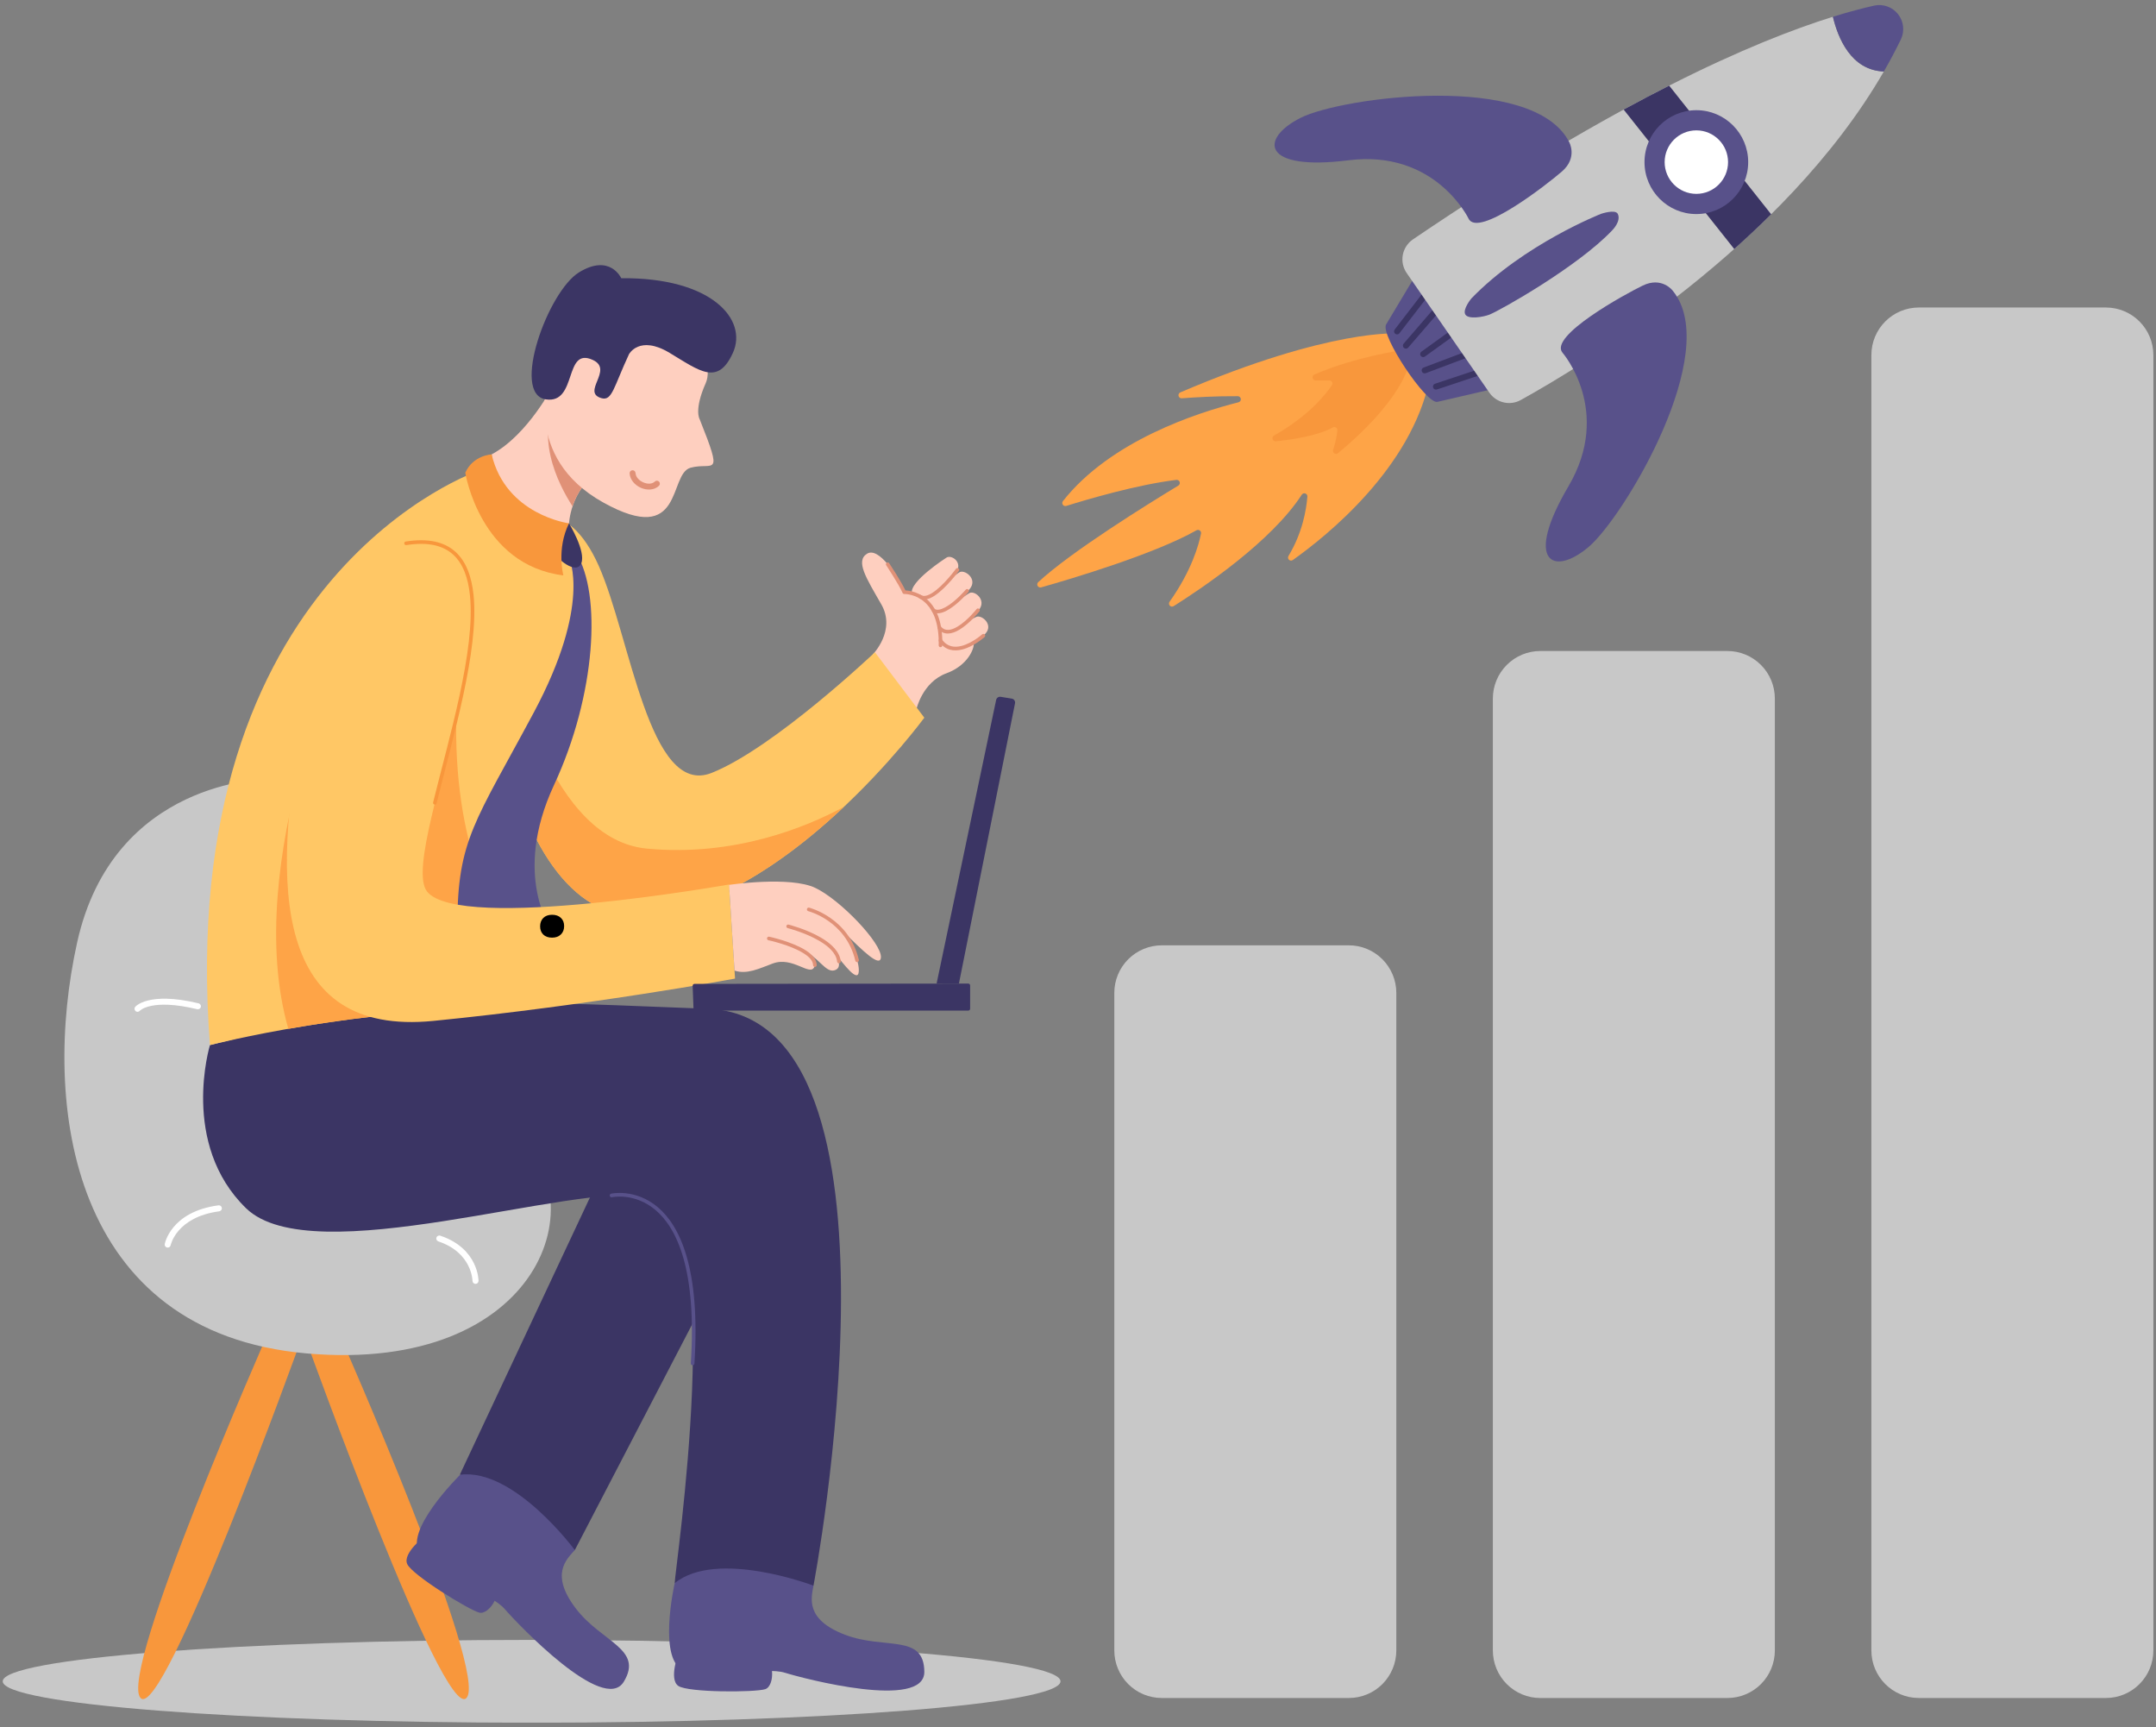 <svg xmlns="http://www.w3.org/2000/svg" xmlns:xlink="http://www.w3.org/1999/xlink" width="432" zoomAndPan="magnify" viewBox="0 0 324 259.5" height="346" preserveAspectRatio="xMidYMid meet" version="1.0"><rect x="0" y="0" width="324" height="259.5" fill="#808080" stroke="none"/><defs><g/><clipPath id="17ec26ae67"><path d="M 0.312 246 L 160 246 L 160 258.805 L 0.312 258.805 Z M 0.312 246 " clip-rule="nonzero"/></clipPath><clipPath id="92d9bb4895"><path d="M 281 46 L 323.688 46 L 323.688 256 L 281 256 Z M 281 46 " clip-rule="nonzero"/></clipPath><clipPath id="d1e6cfa5a0"><path d="M 275 0.555 L 287 0.555 L 287 11 L 275 11 Z M 275 0.555 " clip-rule="nonzero"/></clipPath></defs><g clip-path="url(#17ec26ae67)"><path fill="#c8c8c8" d="M 79.891 258.816 C 123.789 258.816 159.371 256.031 159.371 252.598 C 159.371 249.16 123.789 246.375 79.891 246.375 C 35.996 246.375 0.41 249.16 0.41 252.598 C 0.41 256.031 35.996 258.816 79.891 258.816 Z M 79.891 258.816 " fill-opacity="1" fill-rule="nonzero"/></g><path fill="#f8973c" d="M 40.141 200.605 C 40.141 200.605 17.684 251.469 21.125 255.102 C 24.562 258.738 45.156 201.516 45.156 201.516 Z M 40.141 200.605 " fill-opacity="1" fill-rule="evenodd"/><path fill="#f8973c" d="M 51.078 200.605 C 51.078 200.605 73.535 251.469 70.098 255.102 C 66.656 258.738 46.062 201.516 46.062 201.516 Z M 51.078 200.605 " fill-opacity="1" fill-rule="evenodd"/><path fill="#c8c8c8" d="M 40.141 117.047 C 40.141 117.047 17.039 117.047 11.598 141.57 C 6.156 166.094 10.691 200.203 46.062 203.332 C 81.438 206.457 90.156 179.715 76.902 169.727 C 63.645 159.734 51.777 148.836 52.094 136.121 C 52.414 123.406 46.918 116.137 40.141 117.047 Z M 40.141 117.047 " fill-opacity="1" fill-rule="evenodd"/><path fill="#ffffff" d="M 21.012 151.855 C 21.012 151.855 22.738 149.961 29.633 151.621 C 29.875 151.68 30.121 151.531 30.18 151.285 C 30.238 151.043 30.086 150.797 29.844 150.738 C 22.223 148.902 20.32 151.266 20.32 151.266 C 20.16 151.457 20.184 151.742 20.371 151.906 C 20.562 152.07 20.852 152.047 21.012 151.855 Z M 21.012 151.855 " fill-opacity="1" fill-rule="evenodd"/><path fill="#ffffff" d="M 25.648 187.07 C 25.648 187.07 26.504 182.84 32.949 181.984 C 33.195 181.949 33.371 181.723 33.34 181.477 C 33.305 181.227 33.078 181.051 32.828 181.086 C 25.621 182.043 24.758 186.898 24.758 186.898 C 24.711 187.145 24.871 187.383 25.117 187.43 C 25.363 187.477 25.602 187.316 25.648 187.07 Z M 25.648 187.07 " fill-opacity="1" fill-rule="evenodd"/><path fill="#ffffff" d="M 71.914 192.434 C 71.914 192.434 71.945 187.574 66.16 185.645 C 65.922 185.566 65.668 185.691 65.586 185.93 C 65.508 186.168 65.637 186.426 65.875 186.504 C 70.973 188.207 71.004 192.434 71.004 192.434 C 71.004 192.684 71.207 192.887 71.461 192.887 C 71.711 192.887 71.914 192.684 71.914 192.434 Z M 71.914 192.434 " fill-opacity="1" fill-rule="evenodd"/><path fill="#fecfbf" d="M 146.328 96.645 C 146.441 97.449 145.41 99.984 142.246 101.145 C 138.586 102.488 137.703 106.602 137.703 106.602 L 131.164 98.316 C 131.164 98.316 134.699 94.727 132.441 90.793 C 130.184 86.859 128.527 84.301 130.293 83.191 C 132.059 82.082 134.969 86.59 135.891 88.973 C 135.891 88.973 136.375 88.953 137.047 89.195 C 136.531 87.422 142.203 83.797 142.203 83.797 C 142.957 83.23 144.848 84.539 143.594 86.066 C 143.395 86.312 143.133 86.605 142.832 86.926 C 143.57 86.375 144.129 86.012 144.129 86.012 C 144.883 85.441 146.996 86.941 145.742 88.469 C 145.375 88.914 144.824 89.504 144.191 90.074 C 145 89.512 145.605 89.145 145.605 89.145 C 146.359 88.574 148.352 90.109 147.098 91.637 C 146.691 92.129 145.992 92.82 145.18 93.477 C 146.012 93.012 146.637 92.715 146.637 92.715 C 147.445 92.219 149.426 93.855 148.031 95.254 C 147.637 95.652 147.027 96.16 146.328 96.645 Z M 146.328 96.645 " fill-opacity="1" fill-rule="evenodd"/><path fill="#e09177" d="M 133.176 84.918 C 133.176 84.918 135.102 87.836 135.641 89.078 C 135.684 89.184 135.789 89.246 135.898 89.242 C 135.898 89.242 137.809 89.184 139.297 90.797 C 140.32 91.902 141.137 93.777 141.066 96.953 C 141.062 97.102 141.18 97.23 141.332 97.23 C 141.48 97.234 141.605 97.113 141.609 96.965 C 141.684 93.59 140.785 91.602 139.699 90.426 C 138.32 88.934 136.625 88.727 136.066 88.703 C 135.438 87.359 133.629 84.617 133.629 84.617 C 133.547 84.492 133.379 84.457 133.254 84.539 C 133.129 84.621 133.094 84.793 133.176 84.918 Z M 133.176 84.918 " fill-opacity="1" fill-rule="evenodd"/><path fill="#e09177" d="M 143.66 85.453 C 143.66 85.453 141.832 87.965 140.121 89.062 C 139.777 89.281 139.441 89.441 139.129 89.504 C 138.859 89.559 138.613 89.535 138.398 89.395 C 138.273 89.312 138.105 89.344 138.023 89.469 C 137.938 89.594 137.973 89.766 138.098 89.848 C 138.723 90.266 139.559 90.07 140.414 89.52 C 142.191 88.379 144.102 85.773 144.102 85.773 C 144.191 85.652 144.164 85.48 144.043 85.395 C 143.922 85.305 143.75 85.332 143.66 85.453 Z M 143.66 85.453 " fill-opacity="1" fill-rule="evenodd"/><path fill="#ffc765" d="M 78.879 77.988 C 78.879 77.988 85.199 74.23 89.988 85.031 C 94.773 95.832 97.57 119.848 106.949 116.117 C 116.328 112.383 131.484 97.992 131.484 97.992 L 138.906 107.824 C 138.906 107.824 118.145 136.156 96.402 137.547 C 74.66 138.934 68.738 87.074 78.879 77.988 Z M 78.879 77.988 " fill-opacity="1" fill-rule="evenodd"/><path fill="#fea447" d="M 74.508 89.23 C 76.91 102.574 83.129 126.164 97.211 127.492 C 110.309 128.727 121.082 124.312 126.828 121.215 C 118.828 128.758 107.75 136.82 96.402 137.547 C 79.461 138.629 72.125 107.379 74.508 89.23 Z M 74.508 89.23 " fill-opacity="1" fill-rule="evenodd"/><path fill="#3b3564" d="M 89.598 177.898 L 69.117 221.527 L 86.383 232.879 L 110.961 185.605 C 110.961 185.605 102.922 168.254 89.598 177.898 Z M 89.598 177.898 " fill-opacity="1" fill-rule="evenodd"/><path fill="#3b3564" d="M 31.551 157.012 C 31.551 157.012 27.016 171.863 36.992 181.535 C 46.969 191.203 85.973 177.594 97.762 179.719 C 109.555 181.84 101.391 236.031 101.391 237.848 L 122.25 238.223 C 122.25 238.223 138.57 152.691 106.371 151.559 C 80.527 150.652 63.297 148.836 31.551 157.012 Z M 31.551 157.012 " fill-opacity="1" fill-rule="evenodd"/><path fill="#58518a" d="M 91.961 179.867 C 91.961 179.867 95.34 179.117 98.5 181.785 C 101.742 184.52 104.715 190.773 103.816 204.824 C 103.809 204.977 103.922 205.105 104.07 205.113 C 104.223 205.125 104.352 205.012 104.359 204.859 C 105.277 190.523 102.16 184.156 98.852 181.367 C 95.465 178.508 91.84 179.332 91.84 179.332 C 91.695 179.367 91.602 179.512 91.633 179.66 C 91.668 179.805 91.812 179.898 91.961 179.867 Z M 91.961 179.867 " fill-opacity="1" fill-rule="evenodd"/><path fill="#ffc765" d="M 71.926 70.723 C 71.926 70.723 26.109 86.164 31.551 157.012 C 31.551 157.012 54.426 151.082 78.816 151.559 C 78.816 151.559 75.035 134.305 82.344 114.32 C 89.648 94.34 86.902 66.668 71.926 70.723 Z M 71.926 70.723 " fill-opacity="1" fill-rule="evenodd"/><path fill="#fea447" d="M 43.332 154.562 C 52.285 152.996 65.316 151.297 78.812 151.559 C 78.812 151.559 78.086 148.234 77.887 142.805 C 71.949 134.602 66.789 120.992 69.117 99.059 L 52.43 94.777 C 52.43 94.777 36.137 129.566 43.332 154.562 Z M 43.332 154.562 " fill-opacity="1" fill-rule="evenodd"/><path fill="#fecfbf" d="M 83.25 57.688 C 83.25 57.688 79.438 65.289 73.883 68.266 C 73.883 68.266 74.125 78.184 85.492 78.898 C 85.492 78.898 85.602 73.449 90.223 70.723 C 90.223 70.723 87.391 57.797 83.25 57.688 Z M 83.25 57.688 " fill-opacity="1" fill-rule="evenodd"/><path fill="#e09177" d="M 84.664 58.223 C 88.023 60.68 90.223 70.723 90.223 70.723 C 87.805 72.152 86.621 74.324 86.043 76.07 C 83.883 72.738 79.969 65.105 84.305 58.715 C 84.422 58.543 84.543 58.379 84.664 58.223 Z M 84.664 58.223 " fill-opacity="1" fill-rule="evenodd"/><path fill="#fecfbf" d="M 82.477 56.645 C 82.477 56.645 78.395 68.668 90.641 75.484 C 102.883 82.301 100.387 71.176 103.789 70.266 C 107.195 69.359 108.777 72.082 105.152 63 C 105.152 63 104.242 61.637 106.059 57.551 C 107.871 53.465 101.297 43.02 92.453 45.742 C 83.609 48.469 82.477 56.645 82.477 56.645 Z M 82.477 56.645 " fill-opacity="1" fill-rule="evenodd"/><path fill="#e09177" d="M 94.617 71.121 C 94.676 72.074 95.41 72.895 96.324 73.293 C 97.254 73.695 98.34 73.648 99.027 72.988 C 99.203 72.816 99.211 72.535 99.039 72.355 C 98.871 72.18 98.586 72.172 98.41 72.344 C 97.969 72.766 97.273 72.73 96.68 72.473 C 96.074 72.211 95.543 71.699 95.508 71.066 C 95.492 70.82 95.281 70.633 95.035 70.648 C 94.793 70.664 94.605 70.875 94.617 71.121 Z M 94.617 71.121 " fill-opacity="1" fill-rule="evenodd"/><path fill="#3b3564" d="M 94.523 53.215 C 94.523 53.215 96.082 50.285 100.617 53.008 C 105.152 55.734 107.871 58.004 110.141 53.008 C 112.406 48.016 106.965 41.668 93.359 41.797 C 93.359 41.797 91.68 38.051 87.012 40.918 C 82.344 43.781 76.754 59.203 82.023 60 C 86.832 60.73 84.68 51.996 89.121 54.094 C 92.246 55.57 87.305 58.945 90.395 59.82 C 92 60.277 92.223 58.148 94.523 53.215 Z M 94.523 53.215 " fill-opacity="1" fill-rule="evenodd"/><path fill="#58518a" d="M 85.508 83.801 C 85.508 83.801 88.965 90.707 80.211 107.055 C 71.461 123.402 68.738 126.129 68.738 138.844 L 82.914 139.754 C 82.914 139.754 76.902 131.578 83.25 117.953 C 89.598 104.328 90.402 89.191 86.598 83.137 Z M 85.508 83.801 " fill-opacity="1" fill-rule="evenodd"/><path fill="#3b3564" d="M 85.508 78.625 C 85.508 78.625 88.074 82.809 87.359 84.625 C 86.645 86.445 83.512 83.961 83.016 82.531 C 82.52 81.102 83.93 79.562 85.508 78.625 Z M 85.508 78.625 " fill-opacity="1" fill-rule="evenodd"/><path fill="#f8973c" d="M 73.883 68.266 C 73.883 68.266 71.105 68.375 69.922 71.02 C 69.922 71.02 72.121 84.906 84.664 86.445 C 84.664 86.445 83.598 82.48 85.508 78.625 C 85.508 78.625 76.027 77.391 73.883 68.266 Z M 73.883 68.266 " fill-opacity="1" fill-rule="evenodd"/><path fill="#58518a" d="M 101.992 248.27 C 101.992 248.27 100.453 252.273 101.938 253.289 C 103.422 254.301 113.473 254.266 114.996 253.777 C 116.516 253.289 116.5 248.746 114.09 248.746 C 111.676 248.746 102.762 247.195 101.992 248.27 Z M 101.992 248.27 " fill-opacity="1" fill-rule="evenodd"/><path fill="#58518a" d="M 101.391 237.848 C 101.391 237.848 98.68 249.82 102.969 251.016 C 107.262 252.211 115.016 250.395 117.934 251.301 C 120.848 252.211 138.961 256.941 138.906 251.156 C 138.852 245.375 132.965 247.891 126.969 245.594 C 120.973 243.297 121.918 240.086 122.25 238.223 C 122.25 238.223 107.738 232.688 101.391 237.848 Z M 101.391 237.848 " fill-opacity="1" fill-rule="evenodd"/><path fill="#58518a" d="M 63.879 230.738 C 63.879 230.738 60.465 233.332 61.195 234.977 C 61.926 236.625 70.488 241.891 72.039 242.277 C 73.59 242.664 75.965 238.793 73.91 237.52 C 71.859 236.25 65.098 230.234 63.879 230.738 Z M 63.879 230.738 " fill-opacity="1" fill-rule="evenodd"/><path fill="#58518a" d="M 69.156 221.559 C 69.156 221.559 60.246 230.312 63.266 233.59 C 66.285 236.867 73.836 239.414 75.836 241.723 C 77.84 244.031 90.75 257.605 93.742 252.656 C 96.738 247.711 90.41 246.75 86.52 241.633 C 82.629 236.52 85.121 234.285 86.383 232.879 C 86.383 232.879 77.266 220.52 69.156 221.559 Z M 69.156 221.559 " fill-opacity="1" fill-rule="evenodd"/><path fill="#ffc765" d="M 61.016 81.625 C 61.016 81.625 50.523 82.531 45.57 107.961 C 40.621 133.395 41.328 155.727 65.109 153.379 C 88.891 151.027 110.461 147.02 110.461 147.02 L 109.555 132.883 C 109.555 132.883 69.199 140.059 64.203 133.973 C 59.207 127.891 84.137 77.992 61.016 81.625 Z M 61.016 81.625 " fill-opacity="1" fill-rule="evenodd"/><path fill="#f8973c" d="M 65.617 120.672 C 68.07 110.715 72.004 97.688 71.168 89.422 C 70.879 86.598 70.035 84.324 68.422 82.883 C 66.805 81.438 64.402 80.816 60.977 81.355 C 60.828 81.379 60.727 81.516 60.75 81.664 C 60.773 81.816 60.91 81.918 61.059 81.895 C 64.277 81.387 66.539 81.934 68.059 83.289 C 69.582 84.652 70.355 86.812 70.625 89.48 C 71.457 97.691 67.527 110.641 65.09 120.543 C 65.051 120.691 65.141 120.84 65.289 120.875 C 65.434 120.91 65.582 120.82 65.617 120.672 Z M 65.617 120.672 " fill-opacity="1" fill-rule="evenodd"/><path fill="#fecfbf" d="M 120.352 142.594 C 121.422 143.188 122.793 144.18 122.406 145.203 C 121.797 146.832 119.184 143.621 116.137 144.75 C 114.09 145.508 112.273 146.438 110.383 145.82 L 109.555 132.941 C 109.555 132.941 118.719 131.578 122.523 133.395 C 126.332 135.211 132.539 141.742 132.383 143.84 C 132.262 145.465 129.516 142.668 127.02 140.27 C 127.629 141.34 129.199 144.297 129.055 145.988 C 128.91 147.656 126.91 145.023 125.332 143.027 C 126 144.07 126.574 145.406 125.426 145.77 C 124.031 146.215 123.004 143.668 120.352 142.594 Z M 120.352 142.594 " fill-opacity="1" fill-rule="evenodd"/><path fill="#e09177" d="M 115.48 141.262 C 115.48 141.262 118.789 141.957 120.793 143.238 C 121.578 143.742 122.176 144.316 122.191 145.004 C 122.191 145.152 122.316 145.273 122.469 145.27 C 122.617 145.266 122.738 145.141 122.734 144.988 C 122.715 144.148 122.051 143.395 121.086 142.777 C 119.016 141.457 115.594 140.727 115.594 140.727 C 115.445 140.695 115.301 140.789 115.27 140.938 C 115.238 141.082 115.332 141.23 115.48 141.262 Z M 115.48 141.262 " fill-opacity="1" fill-rule="evenodd"/><path fill="#3b3564" d="M 104.359 147.816 C 104.285 147.816 104.215 147.848 104.164 147.902 C 104.113 147.953 104.086 148.027 104.09 148.102 C 104.117 148.844 104.191 150.844 104.219 151.562 C 104.223 151.711 104.344 151.828 104.492 151.828 C 107.84 151.828 142.102 151.828 145.516 151.828 C 145.664 151.828 145.789 151.703 145.789 151.555 C 145.789 150.812 145.789 148.781 145.789 148.043 C 145.789 147.973 145.758 147.902 145.707 147.852 C 145.656 147.801 145.586 147.77 145.516 147.77 C 142.102 147.773 107.832 147.812 104.359 147.816 Z M 104.359 147.816 " fill-opacity="1" fill-rule="evenodd"/><path fill="#3b3564" d="M 140.75 147.77 C 140.75 147.77 148.641 110.203 149.699 105.152 C 149.766 104.844 150.066 104.637 150.383 104.688 C 150.859 104.762 151.551 104.875 152.043 104.957 C 152.203 104.98 152.348 105.07 152.438 105.203 C 152.531 105.34 152.566 105.504 152.535 105.664 C 151.488 110.879 144.105 147.77 144.105 147.77 Z M 140.75 147.77 " fill-opacity="1" fill-rule="evenodd"/><g clip-path="url(#92d9bb4895)"><path fill="#c8c8c8" d="M 323.605 53.348 C 323.605 49.398 320.41 46.199 316.469 46.199 C 308.648 46.199 296.18 46.199 288.363 46.199 C 284.422 46.199 281.227 49.398 281.227 53.348 L 281.227 247.957 C 281.227 251.906 284.422 255.102 288.363 255.102 L 316.469 255.102 C 320.41 255.102 323.605 251.906 323.605 247.957 C 323.605 215.887 323.605 85.414 323.605 53.348 Z M 323.605 53.348 " fill-opacity="1" fill-rule="evenodd"/></g><path fill="#c8c8c8" d="M 224.344 104.949 C 224.344 103.055 225.094 101.234 226.434 99.898 C 227.77 98.555 229.586 97.805 231.477 97.805 L 259.586 97.805 C 261.477 97.805 263.293 98.555 264.633 99.898 C 265.969 101.234 266.723 103.055 266.723 104.949 L 266.723 247.957 C 266.723 249.855 265.969 251.672 264.633 253.012 C 263.293 254.352 261.477 255.105 259.586 255.105 L 231.477 255.105 C 229.586 255.105 227.77 254.352 226.434 253.012 C 225.094 251.672 224.344 249.855 224.344 247.957 Z M 224.344 104.949 " fill-opacity="1" fill-rule="evenodd"/><path fill="#c8c8c8" d="M 209.836 247.957 C 209.836 249.852 209.082 251.672 207.746 253.012 C 206.406 254.352 204.594 255.102 202.699 255.102 C 194.883 255.102 182.41 255.102 174.594 255.102 C 172.699 255.102 170.883 254.352 169.547 253.012 C 168.207 251.672 167.457 249.852 167.457 247.957 L 167.457 149.168 C 167.457 147.273 168.207 145.457 169.547 144.117 C 170.883 142.777 172.699 142.023 174.594 142.023 L 202.699 142.023 C 204.594 142.023 206.406 142.777 207.746 144.117 C 209.082 145.457 209.836 147.273 209.836 149.168 C 209.836 169.516 209.836 227.609 209.836 247.957 Z M 209.836 247.957 " fill-opacity="1" fill-rule="evenodd"/><path fill="#fea447" d="M 210.117 50.109 C 210.117 50.109 200.016 49.266 177.383 58.949 C 177.172 59.035 177.055 59.266 177.109 59.484 C 177.16 59.707 177.371 59.859 177.598 59.84 C 179.723 59.676 182.805 59.5 186.016 59.523 C 186.25 59.527 186.441 59.703 186.469 59.934 C 186.492 60.168 186.344 60.383 186.117 60.438 C 179.836 62.023 166.848 66.246 159.734 75.285 C 159.613 75.445 159.605 75.668 159.723 75.832 C 159.84 76 160.047 76.07 160.242 76.008 C 163.289 75.055 170.84 72.816 176.797 72.094 C 177.012 72.074 177.211 72.207 177.277 72.41 C 177.348 72.617 177.262 72.84 177.078 72.953 C 172.652 75.633 160.965 82.863 156 87.48 C 155.859 87.633 155.832 87.863 155.941 88.039 C 156.051 88.219 156.266 88.301 156.465 88.246 C 160.984 86.965 173.512 83.242 179.793 79.676 C 179.945 79.586 180.137 79.59 180.285 79.684 C 180.434 79.781 180.516 79.957 180.492 80.133 C 180.152 81.855 179.074 85.738 175.754 90.418 C 175.629 90.594 175.652 90.836 175.801 90.996 C 175.953 91.152 176.191 91.18 176.375 91.066 C 180.801 88.281 191.07 81.34 195.613 74.344 C 195.719 74.16 195.938 74.07 196.141 74.129 C 196.344 74.188 196.48 74.379 196.473 74.59 C 196.312 76.605 195.723 80.074 193.629 83.527 C 193.516 83.711 193.547 83.949 193.703 84.098 C 193.859 84.246 194.098 84.266 194.273 84.145 C 199.32 80.574 212.109 70.34 214.848 56.922 Z M 210.117 50.109 " fill-opacity="1" fill-rule="evenodd"/><path fill="#f8973c" d="M 210.566 52.637 C 210.566 52.637 203.848 53.551 197.52 56.266 C 197.32 56.352 197.211 56.57 197.258 56.785 C 197.301 56.996 197.492 57.152 197.707 57.152 C 198.434 57.152 199.207 57.152 199.77 57.152 C 199.934 57.152 200.086 57.238 200.168 57.383 C 200.254 57.527 200.254 57.703 200.172 57.848 C 199.242 59.234 196.684 62.488 191.449 65.441 C 191.262 65.551 191.176 65.777 191.246 65.984 C 191.316 66.191 191.523 66.32 191.738 66.293 C 194.152 66.055 197.965 65.492 200.27 64.23 C 200.418 64.133 200.605 64.129 200.758 64.219 C 200.906 64.305 200.996 64.473 200.98 64.648 C 200.906 65.359 200.73 66.418 200.344 67.586 C 200.277 67.781 200.348 67.992 200.516 68.109 C 200.684 68.227 200.906 68.219 201.066 68.09 C 203.965 65.711 210.523 59.816 211.93 54.199 Z M 210.566 52.637 " fill-opacity="1" fill-rule="evenodd"/><path fill="#58518a" d="M 212.383 41.938 L 208.301 48.746 C 207.395 50.352 214.344 60.758 216.012 60.375 L 223.961 58.531 Z M 212.383 41.938 " fill-opacity="1" fill-rule="evenodd"/><path fill="#3b3564" d="M 210.309 50.062 L 214.457 44.672 C 214.609 44.473 214.57 44.188 214.375 44.035 C 214.176 43.879 213.891 43.918 213.738 44.117 L 209.59 49.512 C 209.438 49.707 209.473 49.992 209.672 50.148 C 209.871 50.301 210.156 50.262 210.309 50.062 Z M 210.309 50.062 " fill-opacity="1" fill-rule="evenodd"/><path fill="#3b3564" d="M 211.621 52.223 L 216.043 47.098 C 216.207 46.906 216.188 46.621 215.996 46.457 C 215.809 46.293 215.52 46.312 215.355 46.504 L 210.934 51.629 C 210.77 51.82 210.793 52.105 210.98 52.27 C 211.172 52.434 211.457 52.414 211.621 52.223 Z M 211.621 52.223 " fill-opacity="1" fill-rule="evenodd"/><path fill="#3b3564" d="M 214.258 56.066 L 220.5 53.715 C 220.734 53.625 220.852 53.363 220.766 53.129 C 220.676 52.895 220.414 52.777 220.18 52.863 L 213.938 55.219 C 213.703 55.305 213.582 55.57 213.672 55.805 C 213.758 56.039 214.02 56.156 214.258 56.066 Z M 214.258 56.066 " fill-opacity="1" fill-rule="evenodd"/><path fill="#3b3564" d="M 215.938 58.512 L 222.164 56.445 C 222.402 56.367 222.531 56.109 222.453 55.871 C 222.375 55.633 222.117 55.504 221.879 55.582 L 215.648 57.652 C 215.414 57.73 215.281 57.988 215.363 58.227 C 215.441 58.461 215.699 58.594 215.938 58.512 Z M 215.938 58.512 " fill-opacity="1" fill-rule="evenodd"/><path fill="#3b3564" d="M 214.133 53.57 L 218.414 50.48 C 218.617 50.332 218.664 50.047 218.516 49.844 C 218.371 49.641 218.09 49.594 217.887 49.742 L 213.605 52.832 C 213.402 52.977 213.355 53.262 213.5 53.465 C 213.648 53.668 213.93 53.715 214.133 53.57 Z M 214.133 53.57 " fill-opacity="1" fill-rule="evenodd"/><path fill="#c8c8c8" d="M 275.445 2.52 C 263.664 6.188 243.277 14.969 212.34 35.961 C 211.539 36.504 210.992 37.344 210.812 38.297 C 210.637 39.246 210.844 40.227 211.395 41.023 C 214.609 45.676 220.75 54.559 223.816 58.988 C 224.859 60.504 226.875 60.992 228.496 60.121 C 237.875 54.93 268.07 36.785 283.098 10.742 C 278.156 10.555 276.195 5.676 275.445 2.52 Z M 275.445 2.52 " fill-opacity="1" fill-rule="evenodd"/><path fill="#3b3564" d="M 250.84 12.863 C 248.664 13.965 246.387 15.164 244 16.461 L 260.617 37.41 C 262.484 35.746 264.344 34.004 266.168 32.191 Z M 250.84 12.863 " fill-opacity="1" fill-rule="evenodd"/><g clip-path="url(#d1e6cfa5a0)"><path fill="#58518a" d="M 275.445 2.52 C 276.195 5.676 278.156 10.555 283.098 10.742 C 284.02 9.148 284.883 7.523 285.684 5.871 C 286.25 4.637 286.078 3.184 285.23 2.121 C 284.387 1.055 283.012 0.559 281.684 0.836 C 279.965 1.219 277.891 1.762 275.445 2.52 Z M 275.445 2.52 " fill-opacity="1" fill-rule="evenodd"/></g><path fill="#58518a" d="M 234.812 52.988 C 234.812 52.988 242.395 61.707 235.695 73.078 C 229 84.449 233.391 86.652 238.699 82.203 C 244.012 77.754 258.918 52.84 251.371 43.668 C 251.371 43.668 249.762 41.512 246.879 42.898 C 244.184 44.195 232.715 50.5 234.812 52.988 Z M 234.812 52.988 " fill-opacity="1" fill-rule="evenodd"/><path fill="#58518a" d="M 220.699 32.855 C 220.699 32.855 215.707 22.43 202.629 24.082 C 189.547 25.73 189.27 20.82 195.453 17.703 C 201.637 14.586 230.387 10.754 235.805 21.328 C 235.805 21.328 237.145 23.664 234.727 25.762 C 232.473 27.723 222.145 35.773 220.699 32.855 Z M 220.699 32.855 " fill-opacity="1" fill-rule="evenodd"/><path fill="#58518a" d="M 240.613 32.121 C 240.613 32.121 229.023 36.664 221.113 44.84 C 221.113 44.84 219.754 46.48 220.207 47.25 C 220.66 48.016 222.891 47.633 223.836 47.266 C 225.402 46.656 237.133 40.051 242.285 34.598 C 242.285 34.598 243.676 33.223 243.109 32.121 C 242.738 31.402 240.613 32.121 240.613 32.121 Z M 240.613 32.121 " fill-opacity="1" fill-rule="evenodd"/><path fill="#ffffff" d="M 254.926 30.191 C 258.141 30.191 260.75 27.578 260.75 24.355 C 260.75 21.137 258.141 18.523 254.926 18.523 C 251.707 18.523 249.102 21.137 249.102 24.355 C 249.102 27.578 251.707 30.191 254.926 30.191 Z M 254.926 30.191 " fill-opacity="1" fill-rule="nonzero"/><path fill="#58518a" d="M 254.926 16.555 C 259.227 16.555 262.715 20.051 262.715 24.355 C 262.715 28.664 259.227 32.16 254.926 32.16 C 250.625 32.16 247.133 28.664 247.133 24.355 C 247.133 20.051 250.625 16.555 254.926 16.555 Z M 254.926 19.586 C 257.555 19.586 259.688 21.723 259.688 24.355 C 259.688 26.988 257.555 29.125 254.926 29.125 C 252.297 29.125 250.16 26.988 250.16 24.355 C 250.16 21.723 252.297 19.586 254.926 19.586 Z M 254.926 19.586 " fill-opacity="1" fill-rule="evenodd"/><path fill="#e09177" d="M 145.129 88.594 C 145.129 88.594 143.547 90.449 142.02 91.254 C 141.441 91.559 140.879 91.73 140.434 91.492 C 140.297 91.422 140.133 91.473 140.062 91.605 C 139.992 91.738 140.043 91.906 140.176 91.977 C 140.762 92.285 141.516 92.141 142.277 91.738 C 143.875 90.891 145.543 88.949 145.543 88.949 C 145.641 88.832 145.629 88.66 145.512 88.562 C 145.398 88.465 145.227 88.48 145.129 88.594 Z M 145.129 88.594 " fill-opacity="1" fill-rule="evenodd"/><path fill="#e09177" d="M 146.758 91.512 C 146.758 91.512 145.387 93.25 143.887 94.145 C 142.988 94.68 142.035 94.926 141.367 94.094 C 141.273 93.977 141.102 93.961 140.984 94.055 C 140.867 94.148 140.848 94.32 140.945 94.438 C 141.801 95.5 143.016 95.297 144.164 94.613 C 145.742 93.676 147.184 91.852 147.184 91.852 C 147.277 91.734 147.258 91.562 147.141 91.469 C 147.023 91.375 146.852 91.395 146.758 91.512 Z M 146.758 91.512 " fill-opacity="1" fill-rule="evenodd"/><path fill="#e09177" d="M 147.598 95.301 C 147.598 95.301 146.117 96.629 144.48 97.047 C 143.453 97.309 142.352 97.199 141.559 96.074 C 141.473 95.949 141.305 95.922 141.18 96.008 C 141.059 96.094 141.027 96.266 141.117 96.391 C 142.066 97.738 143.379 97.891 144.613 97.574 C 146.375 97.129 147.961 95.707 147.961 95.707 C 148.074 95.605 148.086 95.434 147.984 95.32 C 147.883 95.211 147.711 95.199 147.598 95.301 Z M 147.598 95.301 " fill-opacity="1" fill-rule="evenodd"/><path fill="#e09177" d="M 118.375 139.438 C 118.375 139.438 120.953 140.082 123.094 141.336 C 124.461 142.137 125.668 143.172 125.805 144.48 C 125.82 144.629 125.953 144.738 126.105 144.723 C 126.254 144.707 126.359 144.57 126.344 144.422 C 126.191 142.961 124.898 141.758 123.367 140.863 C 121.164 139.574 118.508 138.91 118.508 138.91 C 118.363 138.871 118.215 138.961 118.18 139.105 C 118.141 139.254 118.23 139.402 118.375 139.438 Z M 118.375 139.438 " fill-opacity="1" fill-rule="evenodd"/><path fill="#e09177" d="M 121.465 136.891 C 121.465 136.891 127.121 138.312 128.535 144.332 C 128.57 144.477 128.715 144.57 128.863 144.535 C 129.008 144.5 129.102 144.352 129.066 144.207 C 127.574 137.852 121.598 136.363 121.598 136.363 C 121.453 136.324 121.305 136.414 121.27 136.559 C 121.23 136.707 121.32 136.855 121.465 136.891 Z M 121.465 136.891 " fill-opacity="1" fill-rule="evenodd"/><g fill="#000000" fill-opacity="1"><g transform="translate(79.027, 140.729)"><g><path d="M 3.938 0.141 C 3.375 0.141 2.93 -0.016 2.609 -0.328 C 2.297 -0.641 2.141 -1.051 2.141 -1.562 C 2.141 -2.07 2.297 -2.488 2.609 -2.812 C 2.93 -3.133 3.375 -3.297 3.938 -3.297 C 4.5 -3.297 4.941 -3.141 5.266 -2.828 C 5.586 -2.523 5.75 -2.113 5.75 -1.594 C 5.75 -1.07 5.582 -0.648 5.25 -0.328 C 4.926 -0.016 4.488 0.141 3.938 0.141 Z M 3.938 0.141 "/></g></g></g></svg>
